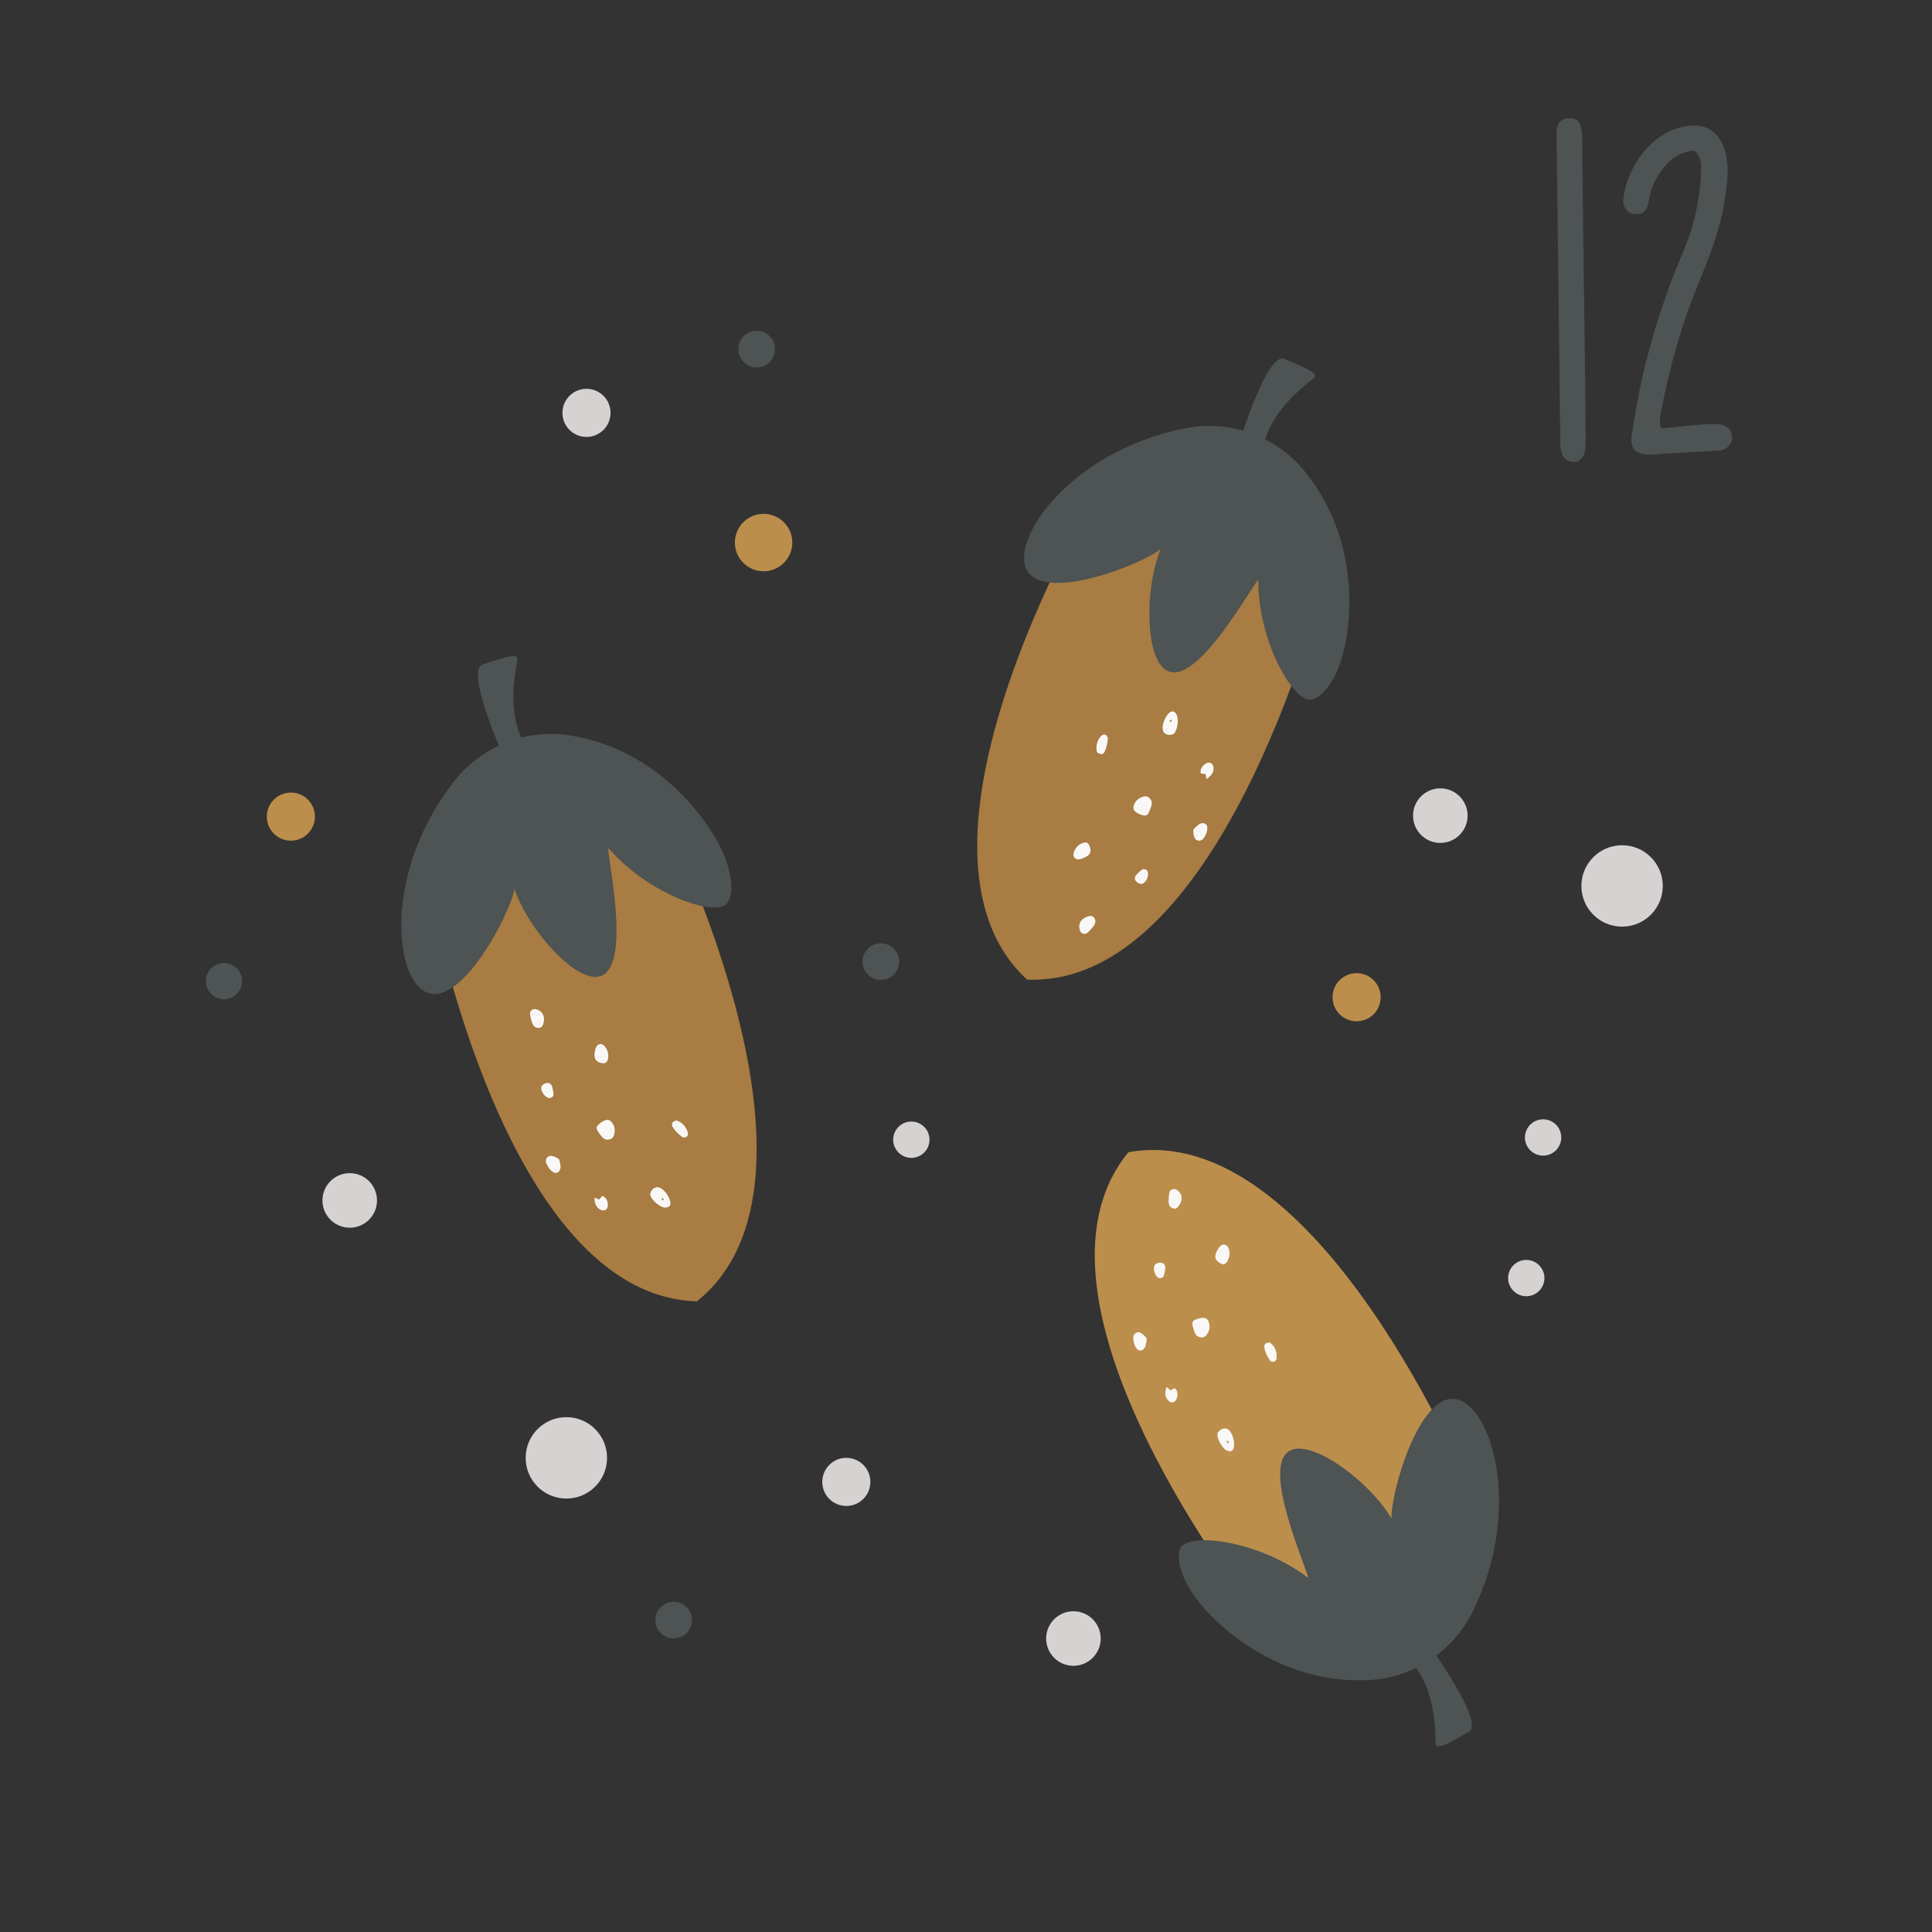 <?xml version="1.0" encoding="utf-8"?>
<!-- Generator: Adobe Illustrator 19.2.1, SVG Export Plug-In . SVG Version: 6.00 Build 0)  -->
<svg version="1.1" id="Layer_1" xmlns="http://www.w3.org/2000/svg" xmlns:xlink="http://www.w3.org/1999/xlink" x="0px" y="0px"
	 viewBox="0 0 216 216" style="enable-background:new 0 0 216 216;" xml:space="preserve">
<rect x="0" y="0" width="216" height="216" fill="#333333" stroke="none"/>
<style type="text/css">
	.st0{fill:#4E5354;}
	.st1{fill:#F9F8F7;}
	.st2{fill:#E47960;}
	.st3{fill:#B8C5C9;}
	.st4{fill:#9AABAF;}
	.st5{fill:#BC8E4B;}
	.st6{fill:#EFEFEF;}
	.st7{fill:#CC614C;}
	.st8{fill:#E0E0E0;}
	.st9{fill:#E0DBDA;}
	.st10{fill:#D1C9C7;}
	.st11{fill:#D36954;}
	.st12{fill:#F1EFEE;}
	.st13{fill:#E8E5E3;}
	.st14{fill:#A5793F;}
	.st15{fill:#FFFEFF;}
	.st16{fill:#CEC6C4;}
	.st17{fill:#97AAAF;}
	.st18{fill:#E9E1DB;}
	.st19{fill:#D6D2D1;}
	.st20{fill:#353C3D;}
	.st21{fill:#AA7D41;}
	.st22{fill:#A87C42;}
	.st23{fill:#EFEDED;}
	.st24{fill:#C6BEBD;}
	.st25{fill:#A8793B;}
	.st26{fill:#C4BCBB;}
	.st27{fill:#A37236;}
	.st28{fill:#D4DCDF;}
	.st29{fill:#E99480;}
	.st30{fill:#CC624E;}
	.st31{fill:#7E9296;}
	.st32{fill:#F2EEEB;}
	.st33{fill:#EDEDED;}
	.st34{fill:#D8BFAB;}
	.st35{fill:#FFFFFF;}
	.st36{fill:#9E743C;}
	.st37{fill:#F2EFED;}
	.st38{fill:#ECE9E9;}
	.st39{fill:#E7D1BD;}
</style>
<g>
	<g>
		<circle class="st19" cx="161.03" cy="91.19" r="3.05"/>
	</g>
	<g>
		<circle class="st19" cx="120.01" cy="183.19" r="3.05"/>
	</g>
	<g>
		<circle class="st19" cx="39.1" cy="134.21" r="3.05"/>
	</g>
	<g>
		<circle class="st19" cx="63.32" cy="162.99" r="4.55"/>
	</g>
	<g>
		<circle class="st19" cx="181.35" cy="99.05" r="4.55"/>
	</g>
	<g>
		<circle class="st0" cx="84.6" cy="39.03" r="2.05"/>
	</g>
	<g>
		<circle class="st0" cx="98.48" cy="107.51" r="2.05"/>
	</g>
	<g>
		<circle class="st0" cx="75.32" cy="181.13" r="2.05"/>
	</g>
	<g>
		<circle class="st19" cx="94.62" cy="165.68" r="2.69"/>
	</g>
	<g>
		<circle class="st5" cx="151.67" cy="111.49" r="2.69"/>
	</g>
	<g>
		<circle class="st5" cx="32.52" cy="91.3" r="2.69"/>
	</g>
	<g>
		<circle class="st19" cx="65.57" cy="46.16" r="2.69"/>
	</g>
	<g>
		<circle class="st19" cx="170.64" cy="142.89" r="2.03"/>
	</g>
	<g>
		<circle class="st19" cx="172.52" cy="127.17" r="2.03"/>
	</g>
	<g>
		<circle class="st19" cx="101.89" cy="127.42" r="2.03"/>
	</g>
	<g>
		<circle class="st0" cx="25.04" cy="109.69" r="2.03"/>
	</g>
	<g>
		<circle class="st5" cx="85.37" cy="60.66" r="3.21"/>
	</g>
	<g>
		<path class="st0" d="M177.28,49.53c0,1.44-0.5,2.15-1.44,2.11c-0.87-0.03-1.38-0.73-1.4-2.05c-0.04-2.22-0.04-4.43-0.07-6.65
			c-0.11-9.02-0.22-18.03-0.33-27.05c-0.01-0.51-0.03-1.04,0.04-1.54c0.1-0.7,0.54-1.09,1.25-1.14c0.7-0.05,1.24,0.26,1.41,0.94
			c0.14,0.54,0.16,1.12,0.16,1.68C176.9,21.4,177.29,43.86,177.28,49.53z"/>
		<path class="st0" d="M189.45,16.84c-1.47,0.1-2.61,0.83-3.49,1.96c-0.83,1.06-1.42,2.26-1.62,3.62c-0.17,1.15-0.65,1.6-1.52,1.53
			c-0.85-0.07-1.43-0.74-1.32-1.75c0.34-3.27,3.02-7.56,7.15-8.11c2.1-0.28,3.47,0.57,4.14,2.59c0.58,1.77,0.34,3.57,0.09,5.35
			c-0.49,3.5-1.79,6.75-3.12,9.99c-1.87,4.59-3.17,9.35-4.09,14.22c-0.07,0.35-0.09,0.71-0.1,1.07c0,0.14,0.08,0.28,0.17,0.58
			c1.62-0.15,3.24-0.33,4.86-0.45c0.66-0.05,1.35-0.09,1.98,0.07c0.8,0.19,1.18,0.93,1.04,1.66c-0.14,0.73-0.76,1.18-1.56,1.22
			c-2.05,0.1-4.1,0.22-6.14,0.34c-0.46,0.03-0.92,0.1-1.39,0.1c-1.74,0.03-2.36-0.64-2.07-2.39c0.38-2.33,0.76-4.68,1.31-6.97
			c1.1-4.5,2.52-8.91,4.35-13.18c1.19-2.77,1.89-5.66,2.04-8.67C190.2,18.68,190.34,17.66,189.45,16.84z"/>
	</g>
	<g>
		<g>
			<g>
				<g>
					<g>
						<g>
							<path class="st5" d="M140.78,181.13c-0.48-0.82-28.26-35.71-14.62-52.31c21.14-3.81,38.06,37.46,38.53,38.27L140.78,181.13z"
								/>
						</g>
					</g>
				</g>
				<g>
					<g>
						<g>
							<path class="st0" d="M164.64,180.2c-2.21,4.46-6.69,7.41-11.67,7.64c-3.98,0.18-9.07-0.68-14.32-4.43
								c-6.42-4.67-7.41-9.07-6.64-10.39c1-1.71,8.73-0.8,14.2,3.36c0.32-0.19-5.37-12.28-2.04-14.17
								c2.58-1.51,9.73,4.03,11.72,8.17c-1.42,0.72,1.93-14.37,6.67-13.98C166.64,156.73,170.41,168.56,164.64,180.2z"/>
						</g>
					</g>
				</g>
				<g>
					<g>
						<g>
							<path class="st0" d="M159.91,184.12c0,0,6.09,8.44,4.32,9.48c-1.77,1.04-3.46,2.03-3.67,1.5s0.35-6.05-3.03-9.59
								C157.2,184.95,159.91,184.12,159.91,184.12z"/>
						</g>
					</g>
				</g>
			</g>
			<g>
				<g>
					<g>
						<g>
							<path class="st1" d="M135.02,149.05c-0.15,0.28-0.35,0.49-0.7,0.47c-0.37-0.01-0.62-0.21-0.75-0.55
								c-0.05-0.14-0.09-0.29-0.14-0.43c-0.24-0.76-0.15-0.93,0.63-1.14c0.17-0.05,0.35-0.07,0.53-0.06c0.22,0.01,0.4,0.13,0.5,0.33
								C135.31,148.14,135.29,148.61,135.02,149.05z"/>
						</g>
					</g>
				</g>
				<g>
					<g>
						<g>
							<path class="st1" d="M136.99,162.07c-0.41-0.36-0.75-0.89-0.87-1.53c-0.06-0.31,0.1-0.56,0.42-0.73
								c0.31-0.17,0.6-0.14,0.84,0.06c0.46,0.4,0.74,1.5,0.52,2.09C137.79,162.29,137.41,162.37,136.99,162.07z M137.36,161.11
								c-0.08,0-0.13,0-0.19,0c0,0.08,0,0.15,0.02,0.23c0,0.01,0.14,0.01,0.14,0C137.35,161.27,137.35,161.19,137.36,161.11z"/>
						</g>
					</g>
				</g>
				<g>
					<g>
						<g>
							<path class="st1" d="M137.23,141c-0.25,0.38-0.48,0.43-0.81,0.23c-0.55-0.33-0.68-0.71-0.41-1.28
								c0.1-0.21,0.23-0.43,0.39-0.6c0.31-0.34,0.77-0.24,0.94,0.17C137.56,140.06,137.47,140.58,137.23,141z"/>
						</g>
					</g>
				</g>
				<g>
					<g>
						<g>
							<path class="st1" d="M131.89,134.68c-0.23,0.38-0.43,0.5-0.71,0.43c-0.32-0.08-0.52-0.33-0.53-0.75
								c0-0.36,0.03-0.72,0.1-1.07c0.07-0.33,0.52-0.46,0.81-0.27C132.16,133.42,132.28,134.04,131.89,134.68z"/>
						</g>
					</g>
				</g>
				<g>
					<g>
						<g>
							<path class="st1" d="M128.05,150.57c-0.29,0.51-0.7,0.54-0.97,0.2c-0.28-0.35-0.36-0.76-0.38-1.19
								c-0.03-0.47,0.47-0.79,0.86-0.55c0.2,0.12,0.38,0.3,0.54,0.48c0.07,0.08,0.12,0.23,0.1,0.33
								C128.16,150.13,128.08,150.42,128.05,150.57z"/>
						</g>
					</g>
				</g>
				<g>
					<g>
						<g>
							<path class="st1" d="M141.96,150.1c0.58,0.33,0.92,1.28,0.73,1.88c-0.08,0.25-0.36,0.35-0.59,0.2
								c-0.05-0.03-0.11-0.06-0.14-0.11c-0.31-0.46-0.53-0.95-0.62-1.49c-0.02-0.12,0.07-0.32,0.17-0.38
								C141.65,150.11,141.85,150.12,141.96,150.1z"/>
						</g>
					</g>
				</g>
				<g>
					<g>
						<g>
							<path class="st1" d="M130.42,155.05c0.18,0.16,0.28,0.26,0.43,0.4c0.13-0.08,0.28-0.17,0.43-0.25
								c0.05,0.03,0.13,0.04,0.16,0.08c0.26,0.35,0.26,0.73,0.11,1.12c-0.18,0.44-0.63,0.52-0.94,0.17
								C130.25,156.19,130.19,155.78,130.42,155.05z"/>
						</g>
					</g>
				</g>
				<g>
					<g>
						<g>
							<path class="st1" d="M130.09,141.27c0.05,0.09,0.19,0.25,0.19,0.4c-0.01,0.32-0.07,0.65-0.17,0.97
								c-0.09,0.29-0.54,0.35-0.75,0.11c-0.27-0.31-0.38-0.68-0.34-1.09C129.07,141.24,129.6,141.02,130.09,141.27z"/>
						</g>
					</g>
				</g>
			</g>
		</g>
		<g>
			<g>
				<g>
					<g>
						<g>
							<path class="st22" d="M147.76,66.34c-0.36,0.87-11.47,44.07-32.94,43.18c-15.78-14.58,6.97-52.94,7.33-53.82L147.76,66.34z"
								/>
						</g>
					</g>
				</g>
				<g>
					<g>
						<g>
							<path class="st0" d="M132.64,47.86c4.9-0.92,9.95,0.87,13.12,4.71c2.54,3.07,4.92,7.64,5.09,14.1
								c0.14,7.94-2.77,11.38-4.29,11.56c-1.97,0.23-5.9-6.49-5.88-13.36c-0.34-0.14-6.57,11.68-10.08,10.17
								c-2.76-1.15-2.64-10.19-0.54-14.28c1.43,0.69-12.64,7.12-15.18,3.1C112.7,60.4,119.87,50.26,132.64,47.86z"/>
						</g>
					</g>
				</g>
				<g>
					<g>
						<g>
							<path class="st0" d="M138.62,49.28c0,0,3.06-9.95,4.96-9.16c1.9,0.79,3.71,1.54,3.41,2.02s-5.04,3.37-5.83,8.19
								C140.91,50.93,138.62,49.28,138.62,49.28z"/>
						</g>
					</g>
				</g>
			</g>
			<g>
				<g>
					<g>
						<g>
							<path class="st1" d="M127.61,89.14c0.29-0.13,0.57-0.18,0.85,0.04c0.29,0.24,0.37,0.54,0.27,0.89
								c-0.04,0.14-0.1,0.28-0.15,0.42c-0.26,0.75-0.44,0.83-1.19,0.53c-0.16-0.07-0.32-0.16-0.46-0.27
								c-0.18-0.14-0.24-0.34-0.2-0.57C126.82,89.7,127.13,89.34,127.61,89.14z"/>
						</g>
					</g>
				</g>
				<g>
					<g>
						<g>
							<path class="st1" d="M131.62,80.08c0.11,0.54,0.07,1.16-0.22,1.74c-0.14,0.28-0.42,0.38-0.77,0.33
								c-0.35-0.05-0.57-0.24-0.63-0.55c-0.13-0.59,0.31-1.64,0.84-1.99C131.12,79.42,131.47,79.59,131.62,80.08z M130.75,80.63
								c0.07,0.05,0.11,0.08,0.15,0.11c0.04-0.06,0.09-0.12,0.12-0.19c0-0.01-0.1-0.09-0.11-0.08
								C130.85,80.5,130.8,80.57,130.75,80.63z"/>
						</g>
					</g>
				</g>
				<g>
					<g>
						<g>
							<path class="st1" d="M121.01,94.26c0.43-0.16,0.65-0.05,0.79,0.3c0.25,0.6,0.12,0.98-0.44,1.27
								c-0.21,0.11-0.44,0.2-0.67,0.24c-0.45,0.09-0.77-0.27-0.65-0.7C120.18,94.81,120.56,94.44,121.01,94.26z"/>
						</g>
					</g>
				</g>
				<g>
					<g>
						<g>
							<path class="st1" d="M121.48,102.51c0.41-0.16,0.65-0.14,0.83,0.08c0.21,0.26,0.22,0.58-0.03,0.92
								c-0.21,0.29-0.46,0.56-0.73,0.8c-0.25,0.22-0.7,0.06-0.81-0.27C120.51,103.36,120.78,102.79,121.48,102.51z"/>
						</g>
					</g>
				</g>
				<g>
					<g>
						<g>
							<path class="st1" d="M134.09,92.12c0.53-0.23,0.88-0.01,0.89,0.42c0.01,0.44-0.17,0.82-0.41,1.18
								c-0.26,0.39-0.85,0.35-1.02-0.07c-0.09-0.22-0.13-0.47-0.15-0.71c-0.01-0.11,0.04-0.25,0.12-0.33
								C133.74,92.4,133.98,92.22,134.09,92.12z"/>
						</g>
					</g>
				</g>
				<g>
					<g>
						<g>
							<path class="st1" d="M122.68,84.14c-0.26-0.61,0.03-1.58,0.54-1.95c0.21-0.15,0.5-0.06,0.59,0.19
								c0.02,0.06,0.05,0.12,0.05,0.17c-0.03,0.55-0.15,1.08-0.4,1.57c-0.06,0.11-0.25,0.21-0.37,0.2
								C122.94,84.31,122.79,84.19,122.68,84.14z"/>
						</g>
					</g>
				</g>
				<g>
					<g>
						<g>
							<path class="st1" d="M134.89,87.11c-0.04-0.24-0.07-0.38-0.1-0.57c-0.15-0.02-0.32-0.04-0.49-0.05
								c-0.03-0.05-0.08-0.11-0.08-0.16c0-0.43,0.23-0.74,0.59-0.96c0.41-0.25,0.81-0.04,0.86,0.43
								C135.71,86.3,135.51,86.66,134.89,87.11z"/>
						</g>
					</g>
				</g>
				<g>
					<g>
						<g>
							<path class="st1" d="M126.88,98.33c0.02-0.1-0.01-0.32,0.09-0.43c0.2-0.25,0.45-0.48,0.71-0.67
								c0.25-0.18,0.64,0.04,0.67,0.36c0.03,0.41-0.1,0.78-0.38,1.07C127.68,98.96,127.12,98.82,126.88,98.33z"/>
						</g>
					</g>
				</g>
			</g>
		</g>
		<g>
			<g>
				<g>
					<g>
						<g>
							<path class="st22" d="M74.34,91.3c0.3,0.9,20.33,40.75,3.58,54.19c-21.48-0.61-29.56-44.47-29.86-45.37L74.34,91.3z"/>
						</g>
					</g>
				</g>
				<g>
					<g>
						<g>
							<path class="st0" d="M50.8,87.31c3.08-3.91,8.07-5.88,12.98-5.08c3.94,0.64,8.73,2.52,13.1,7.28
								c5.33,5.89,5.4,10.4,4.37,11.53c-1.33,1.47-8.71-1.01-13.21-6.2c-0.35,0.12,2.73,13.12-0.91,14.29
								c-2.83,0.95-8.69-5.94-9.8-10.4c1.53-0.42-4.84,13.67-9.39,12.31C44.02,109.88,42.76,97.52,50.8,87.31z"/>
						</g>
					</g>
				</g>
				<g>
					<g>
						<g>
							<path class="st0" d="M56.23,84.45c0,0-4.23-9.51-2.28-10.16c1.95-0.65,3.81-1.28,3.9-0.72c0.09,0.56-1.58,5.85,1,10.01
								C59.05,84.19,56.23,84.45,56.23,84.45z"/>
						</g>
					</g>
				</g>
			</g>
			<g>
				<g>
					<g>
						<g>
							<path class="st1" d="M68.7,126.68c-0.05,0.31-0.16,0.58-0.49,0.69c-0.36,0.12-0.65,0.02-0.89-0.25
								c-0.1-0.11-0.18-0.24-0.28-0.36c-0.49-0.63-0.46-0.82,0.2-1.29c0.14-0.1,0.31-0.19,0.48-0.24c0.21-0.07,0.42-0.02,0.58,0.14
								C68.65,125.72,68.79,126.17,68.7,126.68z"/>
						</g>
					</g>
				</g>
				<g>
					<g>
						<g>
							<path class="st1" d="M74.13,134.97c-0.51-0.2-1.01-0.57-1.34-1.13c-0.16-0.27-0.1-0.56,0.14-0.83
								c0.23-0.26,0.51-0.34,0.81-0.23c0.57,0.21,1.21,1.15,1.22,1.78C74.95,134.9,74.62,135.1,74.13,134.97z M74.14,133.94
								c-0.08,0.03-0.13,0.05-0.17,0.07c0.03,0.07,0.06,0.14,0.1,0.2c0.01,0.01,0.13-0.04,0.13-0.05
								C74.19,134.09,74.16,134.02,74.14,133.94z"/>
						</g>
					</g>
				</g>
				<g>
					<g>
						<g>
							<path class="st1" d="M67.98,118.36c-0.1,0.44-0.31,0.57-0.68,0.5c-0.63-0.12-0.89-0.43-0.83-1.06
								c0.02-0.24,0.07-0.48,0.16-0.7c0.17-0.43,0.64-0.5,0.94-0.16C67.97,117.37,68.07,117.88,67.98,118.36z"/>
						</g>
					</g>
				</g>
				<g>
					<g>
						<g>
							<path class="st1" d="M60.79,114.27c-0.08,0.43-0.23,0.62-0.52,0.65c-0.33,0.03-0.61-0.13-0.75-0.52
								c-0.13-0.34-0.22-0.69-0.27-1.04c-0.05-0.34,0.33-0.62,0.67-0.53C60.61,113,60.93,113.54,60.79,114.27z"/>
						</g>
					</g>
				</g>
				<g>
					<g>
						<g>
							<path class="st1" d="M62.68,130.51c-0.09,0.58-0.47,0.75-0.84,0.52c-0.38-0.23-0.6-0.59-0.77-0.98
								c-0.19-0.43,0.16-0.9,0.61-0.82c0.23,0.04,0.46,0.15,0.67,0.26c0.09,0.05,0.19,0.17,0.21,0.28
								C62.63,130.06,62.66,130.36,62.68,130.51z"/>
						</g>
					</g>
				</g>
				<g>
					<g>
						<g>
							<path class="st1" d="M75.57,125.26c0.66,0.11,1.31,0.88,1.34,1.51c0.01,0.26-0.22,0.45-0.48,0.39
								c-0.06-0.01-0.13-0.02-0.17-0.05c-0.45-0.32-0.83-0.71-1.1-1.19c-0.06-0.11-0.04-0.32,0.03-0.42
								C75.28,125.37,75.47,125.32,75.57,125.26z"/>
						</g>
					</g>
				</g>
				<g>
					<g>
						<g>
							<path class="st1" d="M66.45,133.89c0.22,0.09,0.36,0.15,0.54,0.22c0.1-0.12,0.21-0.25,0.31-0.38
								c0.06,0.01,0.13-0.01,0.17,0.02c0.36,0.24,0.5,0.6,0.49,1.01c-0.01,0.48-0.41,0.7-0.82,0.49
								C66.69,135.02,66.49,134.66,66.45,133.89z"/>
						</g>
					</g>
				</g>
				<g>
					<g>
						<g>
							<path class="st1" d="M61.38,121.08c0.08,0.07,0.27,0.17,0.32,0.31c0.1,0.31,0.16,0.64,0.18,0.96
								c0.02,0.31-0.39,0.52-0.67,0.36c-0.36-0.2-0.59-0.51-0.69-0.9C60.41,121.41,60.83,121.02,61.38,121.08z"/>
						</g>
					</g>
				</g>
			</g>
		</g>
	</g>
</g>
</svg>
